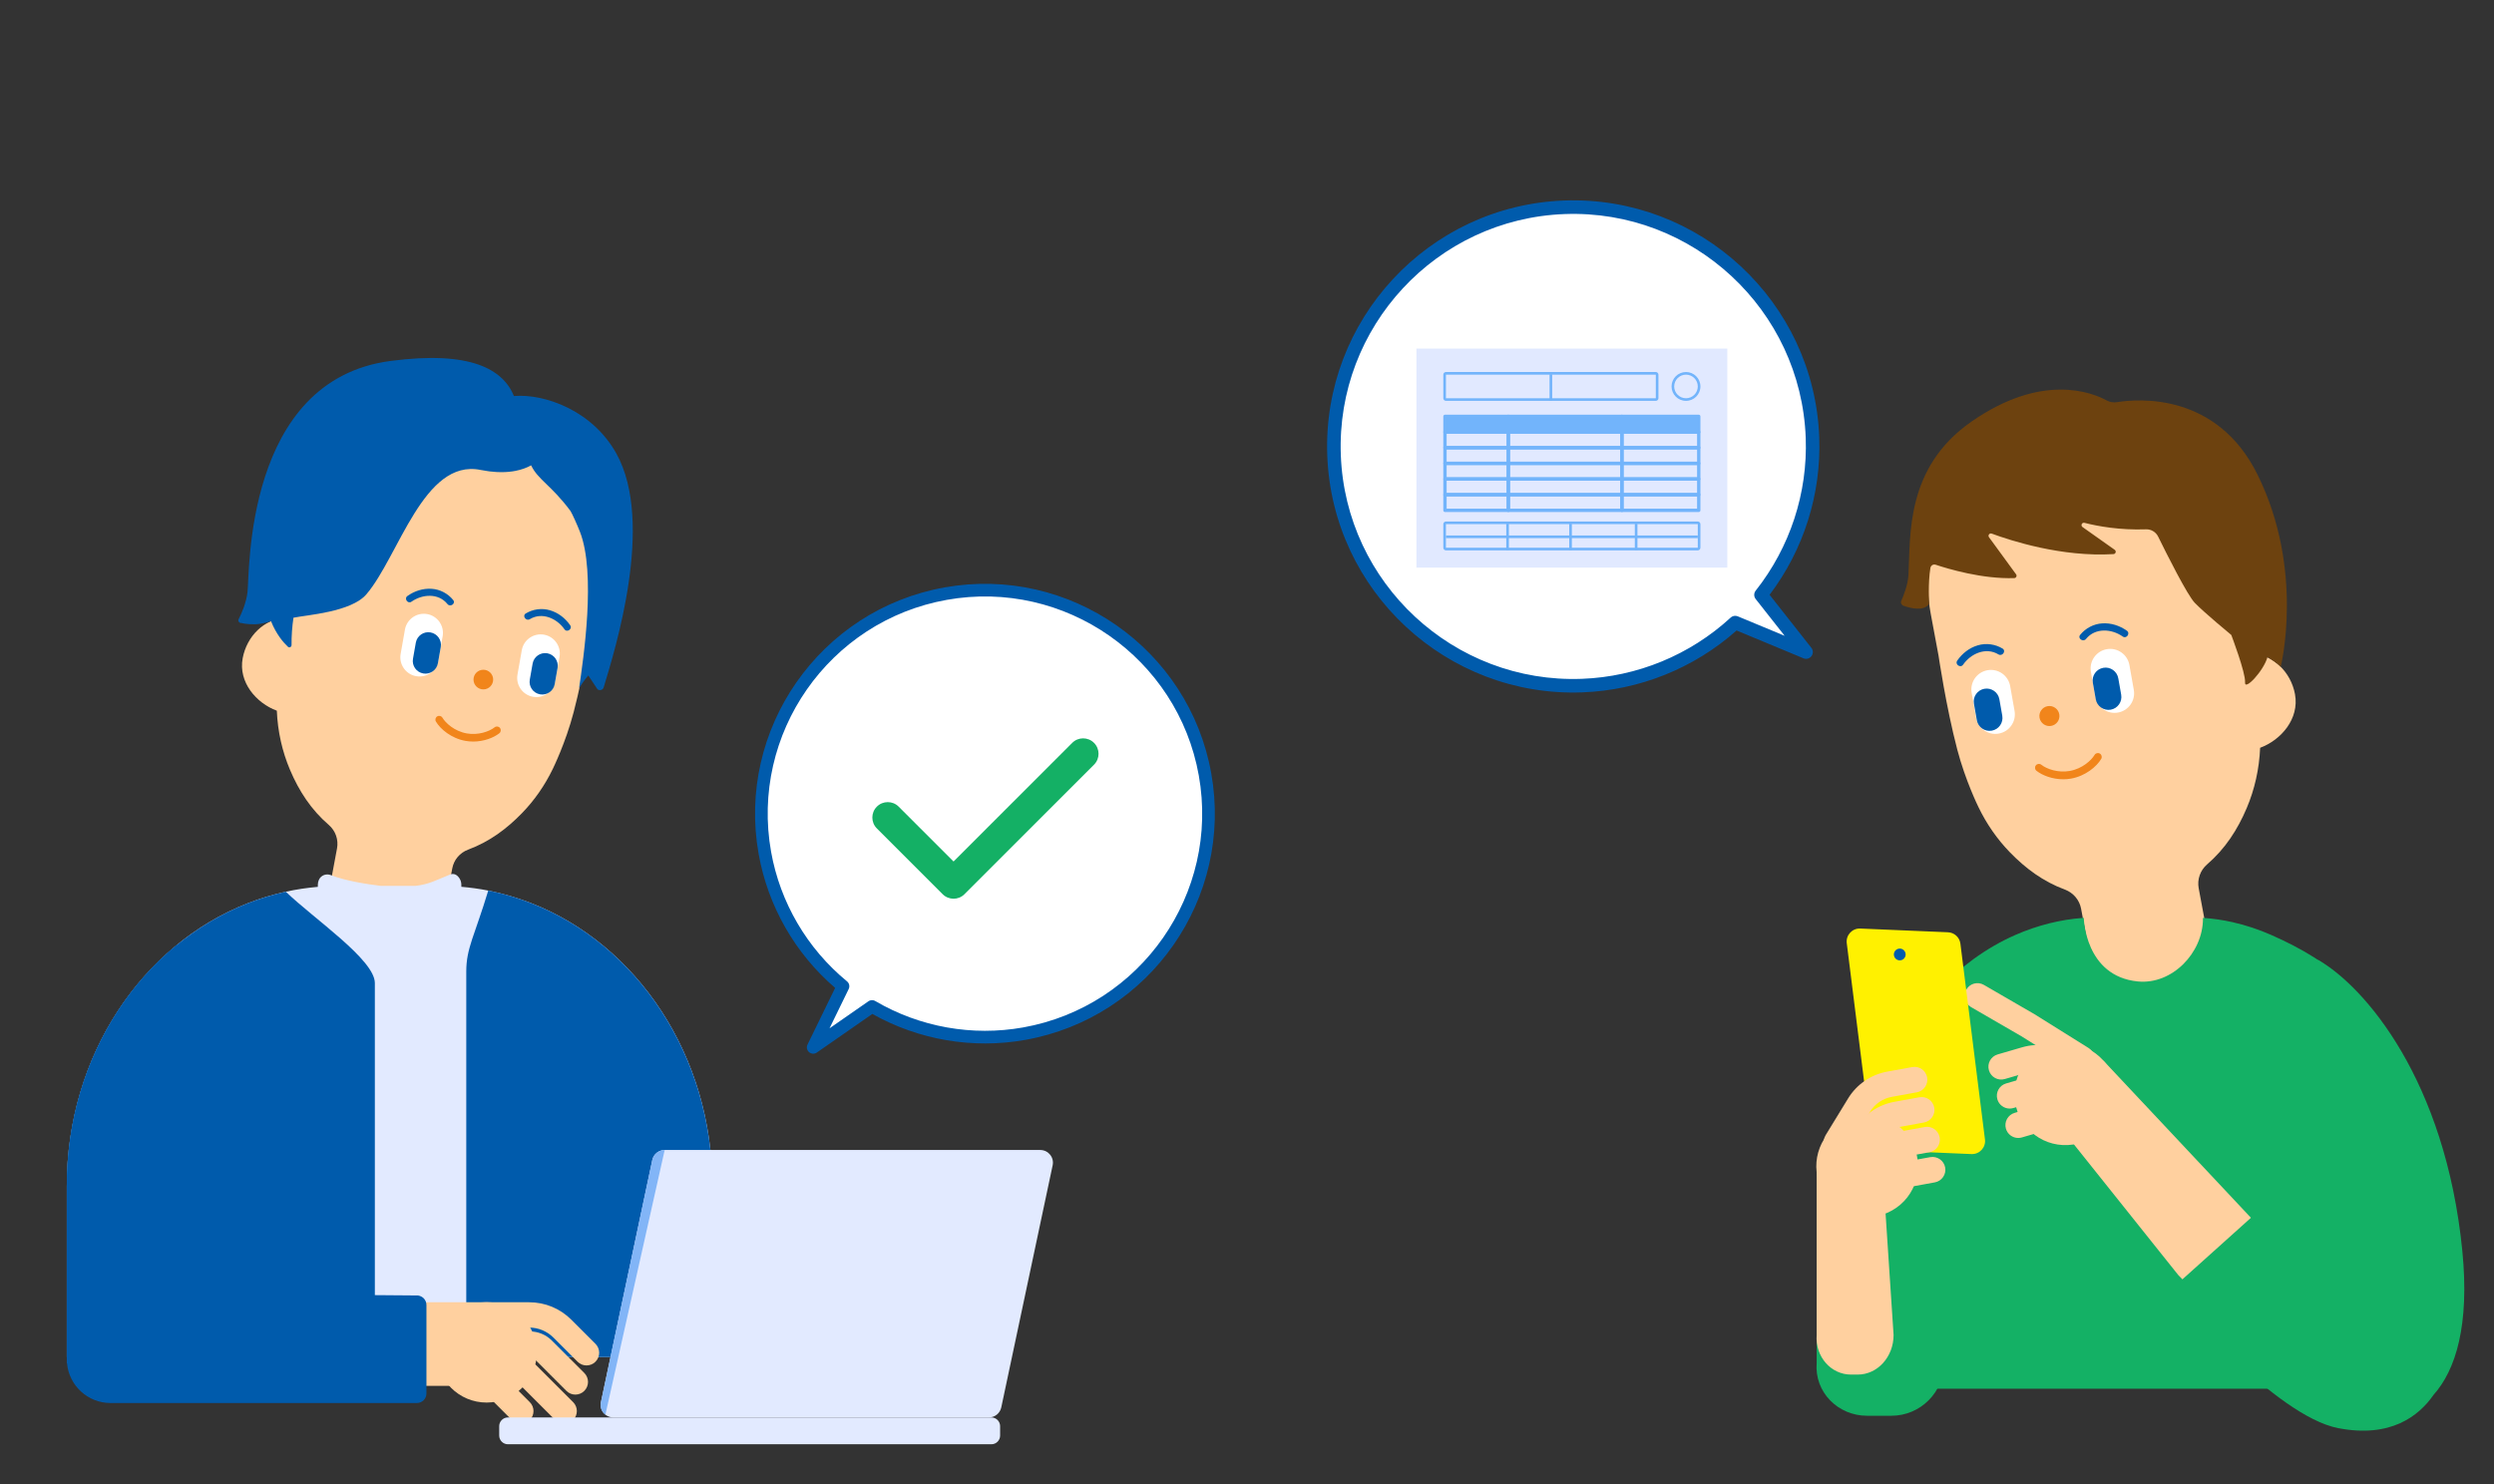 <?xml version="1.0" encoding="UTF-8"?><svg id="_レイヤー_1" xmlns="http://www.w3.org/2000/svg" width="336" height="200" viewBox="0 0 336 200"><rect x="0" y="0" width="336" height="200" fill="#333333" stroke="none"/><defs><style>.cls-1{fill:#e2eaff;}.cls-2{fill:#14b165;}.cls-3{fill:#ffd4cc;}.cls-4{fill:#ffd09f;}.cls-5{fill:#fff;}.cls-6{fill:#f1851b;}.cls-7{fill:none;}.cls-8{fill:#14b065;}.cls-9{fill:#005bac;}.cls-10{fill:#e1e9ff;stroke:#fff;stroke-miterlimit:10;stroke-width:.53px;}.cls-11{fill:#6d420f;}.cls-12{fill:#82b5f7;}.cls-13{fill:#fff100;}.cls-14{fill:#72b4fb;}</style></defs><path class="cls-4" d="M32.694,88.706c.569-3.031,2.948-5.271,5.61-5.418l1.336-7.17,1.025-5.498c.226-1.214.545-2.385.938-3.511,1.133-3.245,2.925-6.099,5.168-8.412,4.662-4.806,11.272-7.275,17.991-6.022s11.997,5.937,14.614,12.099c1.26,2.966,1.903,6.274,1.791,9.709-.039,1.193-.164,2.4-.39,3.613l-1.025,5.498s-.997,6.786-2.472,12.401c-1.08,4.113-2.75,7.504-2.802,7.613-1.08,2.242-2.486,4.252-4.146,5.963-2.091,2.156-4.409,3.867-7.264,4.928-1.118.416-1.924,1.377-2.138,2.526l-2.28,12.235c-.344,1.847-2.162,3.058-4.06,2.704l-8.617-1.606c-1.898-.354-3.158-2.138-2.814-3.985l2.246-12.052c.217-1.163-.2-2.365-1.114-3.154-2.383-2.054-4.008-4.564-5.222-7.424-1.045-2.462-1.658-5.16-1.775-7.969-2.769-1.02-5.206-3.841-4.6-7.069Z"/><path class="cls-6" d="M66.421,91.811c-.127.72-.813,1.2-1.534,1.074-.72-.127-1.201-.813-1.074-1.534.127-.72.813-1.2,1.534-1.074.72.127,1.2.813,1.074,1.534"/><path class="cls-9" d="M61.057,80.862c-.71-.881-1.773-1.441-2.907-1.514-1.168-.075-2.303.292-3.254.964-.496.35.044,1.123.541.772,1.456-1.028,3.634-1.187,4.847.319.379.471,1.153-.067.772-.541"/><path class="cls-5" d="M56.069,91.125h0c-1.403-.247-2.341-1.586-2.094-2.99l.58-3.287c.247-1.403,1.586-2.341,2.99-2.093,1.403.247,2.341,1.586,2.093,2.99l-.579,3.286c-.247,1.404-1.586,2.341-2.99,2.094"/><path class="cls-9" d="M57.022,90.757h0c-.928-.164-1.548-1.048-1.384-1.976l.383-2.172c.164-.928,1.048-1.547,1.976-1.383.928.163,1.548,1.048,1.384,1.976l-.383,2.172c-.163.928-1.048,1.548-1.976,1.384"/><path class="cls-9" d="M71.378,83.441c1.656-1.001,3.648-.107,4.665,1.358.346.499,1.119-.041.772-.541-.664-.956-1.605-1.69-2.728-2.018-1.09-.319-2.28-.157-3.249.429-.52.314.023,1.085.541.772"/><path class="cls-5" d="M71.811,93.9h0c1.403.247,2.742-.69,2.99-2.094l.579-3.286c.248-1.403-.69-2.742-2.093-2.99-1.403-.247-2.742.69-2.99,2.093l-.58,3.287c-.247,1.403.69,2.742,2.094,2.99"/><path class="cls-9" d="M72.758,93.571h0c.928.164,1.813-.456,1.976-1.384l.383-2.172c.164-.928-.456-1.813-1.384-1.976-.928-.164-1.812.456-1.976,1.383l-.383,2.172c-.164.928.456,1.812,1.384,1.976"/><path class="cls-6" d="M63.738,99.934c-.338,0-.682-.028-1.028-.089-1.885-.332-3.386-1.584-3.983-2.605-.143-.244-.06-.558.183-.7.245-.144.558-.059.7.183.402.689,1.607,1.82,3.276,2.115,1.517.266,3.005-.24,3.752-.825.223-.175.544-.135.718.087s.135.544-.087.718c-.77.603-2.085,1.117-3.532,1.117Z"/><path class="cls-9" d="M83.063,61.162c-3.238-5.864-9.709-8.128-13.82-7.793-1.491-3.607-5.837-6.146-16.617-4.728-19.714,2.592-18.967,28.567-19.284,31.171-.18,1.475-.793,2.853-1.19,3.622-.136.261.086.565.377.521,0,0,.647.199,1.822.173.558-.012,1.122-.126,1.56-.242.114-.03.334-.093.602-.171.707,1.781,1.692,2.899,2.282,3.449.192.178.488.027.485-.245-.015-1.223.076-2.464.256-3.674,1.783-.376,7.77-.747,9.831-3.162,4.36-5.111,7.712-18.302,15.368-16.755.362.073.706.127,1.042.173.071.01.143.02.213.029.304.037.597.063.879.079.091.005.18.008.269.011.215.008.424.009.626.006.146-.003.288-.009.427-.017.141-.008.28-.019.415-.032.299-.03.585-.071.853-.124.832-.165,1.528-.427,2.095-.742,0,0,0,0,0,0,.956,1.981,2.688,2.631,5.33,6.184-.003-.001-.005-.003-.007-.005.227.366.875,1.81,1.249,2.758,2.203,5.588.473,17.146-.105,21.068.295-.447.66-1.003,1.235-1.688l1.232,1.851c.291.244.735.114.844-.249,1.527-5.059,6.88-22.141,1.731-31.468Z"/><path class="cls-1" d="M71.619,121.734c-1.883-.738-3.833-1.318-5.838-1.718-1.189-.237-2.4-.403-3.627-.508v-.273c0-.327-.095-.629-.257-.874-.334-.504-.762-.708-1.292-.494-1.874.754-2.763,1.296-4.626,1.518h-4.665c-1.856-.221-4.884-.7-6.729-1.447-.603-.244-1.322-.015-1.617.619-.095.204-.148.435-.148.68v.279c-1.464.127-2.905.341-4.316.654-1.763.391-3.484.913-5.15,1.566-14.177,5.556-24.352,20.484-24.352,38.079v23.056h86.971v-23.056c0-17.595-10.174-32.523-24.352-38.079"/><path class="cls-9" d="M95.97,159.812c0-17.595-10.174-32.523-24.352-38.079-1.883-.738-3.832-1.318-5.838-1.718-1.843,6.102-2.962,7.732-2.962,10.914v51.94h33.153v-23.056Z"/><path class="cls-9" d="M38.502,120.168c-1.763.391-3.484.913-5.15,1.566-14.177,5.556-24.352,20.484-24.352,38.079v23.056h41.501v-50.388c0-3.141-8.2-8.647-11.999-12.313"/><path class="cls-4" d="M72.318,182.249c0,3.735-3.028,6.763-6.763,6.763s-6.763-3.028-6.763-6.763,3.028-6.763,6.763-6.763,6.763,3.028,6.763,6.763"/><path class="cls-4" d="M76.009,191.868c-.437,0-.873-.167-1.206-.5l-4.603-4.603h-7.276c-.942,0-1.706-.764-1.706-1.706s.764-1.706,1.706-1.706h7.733c.617,0,1.196.24,1.631.676l4.927,4.927c.666.666.666,1.746,0,2.412-.333.333-.77.499-1.206.5ZM70.657,186.765h.006-.006Z"/><path class="cls-4" d="M70.171,191.868c-.436,0-.873-.167-1.206-.5l-4.604-4.603h-7.275c-.942,0-1.706-.764-1.706-1.706s.764-1.706,1.706-1.706h7.732c.617,0,1.196.24,1.631.676l4.927,4.927c.666.666.666,1.745,0,2.412-.333.333-.77.5-1.206.5ZM64.818,186.765h.006-.006Z"/><path class="cls-4" d="M77.514,187.939c-.436,0-.873-.167-1.206-.5l-4.366-4.366c-.154-.153-.358-.237-.574-.237h-6.94c-.942,0-1.706-.764-1.706-1.706s.764-1.706,1.706-1.706h6.94c1.128,0,2.188.439,2.985,1.237l4.366,4.366c.666.666.666,1.745,0,2.412-.333.333-.77.5-1.206.5Z"/><path class="cls-4" d="M79.019,184.01c-.436,0-.873-.167-1.206-.5l-3.243-3.243c-.877-.877-2.043-1.36-3.284-1.36h-13.667c-.942,0-1.706-.764-1.706-1.706s.764-1.706,1.706-1.706h13.667c2.151,0,4.174.838,5.695,2.36l3.243,3.243c.666.666.666,1.745,0,2.412-.333.333-.77.5-1.206.5Z"/><rect class="cls-4" x="55.813" y="177.201" width="9.005" height="7.859"/><path class="cls-9" d="M56.265,174.584l-32.402-.255v-47.03c-9.01,7.351-14.863,19.155-14.863,32.497v23.918h.027c.271,3.005,2.793,5.36,5.869,5.36h41.269c.711,0,1.286-.575,1.286-1.286v-11.923c0-.671-.516-1.23-1.186-1.282Z"/><path class="cls-1" d="M133.227,191.016h-50.602c-1.084,0-1.892-.998-1.667-2.058l6.922-32.631c.168-.788.863-1.351,1.668-1.351h50.602c1.084,0,1.893.999,1.667,2.059l-6.922,32.631c-.167.787-.862,1.351-1.667,1.351"/><path class="cls-12" d="M81.562,190.644s-.841-.501-.604-1.686l6.922-32.631c.167-.788.862-1.351,1.667-1.351l-7.986,35.669Z"/><path class="cls-1" d="M133.56,194.633h-65.127c-.652,0-1.179-.528-1.179-1.179v-1.258c0-.651.528-1.179,1.179-1.179h65.127c.652,0,1.179.528,1.179,1.179v1.258c0,.652-.528,1.179-1.179,1.179"/><path class="cls-4" d="M309.191,93.559c-.57-3.059-2.975-5.266-5.726-5.529l-1.364-7.317-1.046-5.611c-.231-1.239-.556-2.434-.957-3.583-1.157-3.312-2.985-6.224-5.275-8.585-4.757-4.905-11.503-7.424-18.361-6.146-6.858,1.278-12.243,6.058-14.914,12.348-1.286,3.027-1.942,6.403-1.828,9.909.039,1.217.167,2.449.398,3.688l1.046,5.611s1.017,6.925,2.522,12.656c1.102,4.198,2.806,7.658,2.86,7.769,1.102,2.288,2.537,4.339,4.231,6.085,2.134,2.2,4.5,3.946,7.413,5.029,1.141.424,1.964,1.405,2.182,2.578l2.327,12.486c.351,1.885,2.207,3.12,4.144,2.759l8.794-1.639c1.937-.361,3.223-2.182,2.872-4.067l-2.292-12.299c-.221-1.187.204-2.414,1.137-3.218,2.432-2.097,4.09-4.658,5.329-7.577,1.067-2.512,1.692-5.266,1.812-8.133,2.826-1.041,5.309-3.92,4.695-7.214Z"/><path class="cls-6" d="M274.773,96.728c.13.735.83,1.225,1.565,1.096.735-.13,1.226-.83,1.096-1.565-.129-.734-.83-1.225-1.565-1.096-.734.13-1.225.83-1.096,1.565"/><path class="cls-9" d="M280.247,85.554c.725-.899,1.81-1.47,2.966-1.546,1.192-.077,2.35.299,3.321.984.506.357-.045,1.146-.552.788-1.486-1.05-3.708-1.211-4.947.326-.387.48-1.177-.069-.788-.552"/><path class="cls-5" d="M285.337,96.028h0c1.432-.253,2.389-1.619,2.137-3.051l-.592-3.354c-.253-1.432-1.619-2.389-3.051-2.136-1.432.253-2.389,1.619-2.136,3.051l.591,3.353c.253,1.433,1.619,2.389,3.051,2.137"/><path class="cls-9" d="M284.361,95.64h0c.947-.167,1.579-1.07,1.412-2.017l-.391-2.216c-.167-.947-1.07-1.579-2.016-1.412-.947.166-1.579,1.07-1.412,2.016l.391,2.216c.166.947,1.07,1.579,2.016,1.412"/><path class="cls-9" d="M269.235,88.187c-1.69-1.021-3.723-.109-4.76,1.386-.354.51-1.142-.042-.788-.552.678-.976,1.638-1.725,2.784-2.06,1.112-.325,2.327-.16,3.316.438.531.321-.023,1.107-.552.788"/><path class="cls-5" d="M269.271,98.86h0c-1.432.253-2.799-.704-3.051-2.137l-.591-3.353c-.253-1.432.704-2.799,2.136-3.051,1.432-.253,2.799.704,3.051,2.136l.592,3.354c.253,1.432-.704,2.799-2.137,3.051"/><path class="cls-9" d="M268.341,98.465h0c-.947.167-1.85-.466-2.017-1.412l-.39-2.216c-.167-.947.465-1.85,1.412-2.016.947-.167,1.849.465,2.016,1.412l.391,2.217c.167.947-.466,1.849-1.412,2.016"/><path class="cls-6" d="M277.97,105.018c.344,0,.696-.028,1.048-.091,1.923-.339,3.455-1.616,4.065-2.659.145-.249.062-.569-.187-.715-.25-.147-.568-.061-.715.187-.411.703-1.641,1.858-3.344,2.158-1.545.273-3.067-.245-3.829-.842-.228-.18-.555-.138-.733.089s-.138.555.089.733c.786.616,2.129,1.139,3.605,1.139Z"/><path class="cls-11" d="M268.329,71.908c2.526.937,9.434,3.191,16.413,2.763.297-.018.402-.406.159-.578l-4.336-3.067c-.286-.203-.081-.654.259-.568,1.79.456,4.743,1.003,8.296.875.69-.025,1.329.364,1.634.984,1.149,2.339,3.918,7.869,4.934,8.923,1.296,1.344,4.919,4.329,4.919,4.329,0,0,1.95,5.127,1.854,6.376s2.545-1.584,3.025-3.409c0,0,1.536.96,1.776,1.344,0,0,3.268-13.001-3.12-25.921-5.474-11.071-16.034-10.23-18.944-9.763-.468.075-.946.003-1.362-.224-1.984-1.087-8.716-3.777-18.238,2.846-8.887,6.182-8.206,15.302-8.485,20.671-.069,1.335-.718,2.933-.964,3.472-.12.264.018.572.291.67.913.325,2.751.808,3.459-.254,0,0-.169-2.805.173-4.847.055-.33.39-.532.707-.426,1.604.537,6.273,1.95,10.593,1.8.253-.009.391-.304.241-.508l-3.65-5c-.185-.254.07-.595.365-.486Z"/><path class="cls-7" d="M284.403,130.299c-.095-.069-.187-.143-.279-.217.092.074.184.147.279.217Z"/><path class="cls-7" d="M292.616,130.892c-.098.052-.198.101-.298.149.1-.048.2-.097.298-.149Z"/><path class="cls-7" d="M296.276,126.879c-.058.135-.12.266-.184.397.064-.131.126-.262.184-.397Z"/><path class="cls-7" d="M295.948,127.563c-.07.13-.147.256-.223.381.077-.126.153-.251.223-.381Z"/><path class="cls-7" d="M283.834,129.845c-.097-.085-.188-.176-.281-.265.093.09.184.18.281.265Z"/><path class="cls-7" d="M283.307,129.342c-.162-.17-.318-.348-.466-.532.148.184.303.362.466.532Z"/><path class="cls-7" d="M294.417,129.578c-.094.091-.186.182-.284.268.098-.086.19-.178.284-.268Z"/><path class="cls-7" d="M285.649,131.041c-.1-.048-.199-.096-.297-.148.098.052.197.101.297.148Z"/><path class="cls-7" d="M291.951,131.208c-.1.042-.202.078-.304.116.102-.038.204-.074.304-.116Z"/><polygon class="cls-7" points="290.538 131.647 290.539 131.647 290.538 131.647 290.538 131.647"/><path class="cls-7" d="M291.259,131.46c-.101.031-.205.055-.307.082.103-.027.206-.051.307-.082Z"/><path class="cls-7" d="M287.014,131.542c-.102-.027-.204-.05-.304-.081.1.031.203.054.304.081Z"/><path class="cls-7" d="M286.32,131.324c-.102-.037-.204-.074-.304-.116.1.042.202.078.304.116Z"/><path class="cls-7" d="M295.564,128.207c-.09.136-.188.266-.285.396.098-.13.195-.26.285-.396Z"/><path class="cls-7" d="M296.546,126.158c-.046.142-.095.283-.149.421.053-.139.102-.279.149-.421Z"/><path class="cls-7" d="M285.009,130.699c-.097-.058-.193-.119-.288-.182.095.062.19.123.288.182Z"/><path class="cls-7" d="M296.966,123.518c0,.27-.015.537-.039.8.024-.264.039-.53.039-.8Z"/><path class="cls-7" d="M281.15,125.097c-.032-.17-.055-.344-.076-.517.022.174.044.347.076.517Z"/><path class="cls-7" d="M281.328,125.852c-.042-.15-.079-.302-.113-.455.034.153.07.305.113.455Z"/><path class="cls-7" d="M281.04,124.318c-.024-.263-.039-.53-.039-.8,0,.27.015.536.039.8Z"/><path class="cls-7" d="M295.127,128.809c-.148.185-.304.362-.466.533.163-.171.319-.348.466-.533Z"/><path class="cls-7" d="M296.894,124.578c-.022.175-.045.349-.076.52.032-.171.055-.345.076-.52Z"/><path class="cls-7" d="M282.241,127.941c-.076-.124-.151-.249-.221-.378.07.129.145.253.221.378Z"/><path class="cls-7" d="M281.875,127.275c-.064-.13-.126-.261-.183-.395.057.134.12.265.183.395Z"/><path class="cls-7" d="M293.248,130.516c-.095.063-.192.124-.29.183.098-.059.194-.12.29-.183Z"/><path class="cls-7" d="M296.753,125.396c-.034.153-.071.306-.113.456.042-.15.079-.303.113-.456Z"/><path class="cls-7" d="M293.846,130.081c-.093.074-.185.148-.281.218.096-.07.188-.144.281-.218Z"/><path class="cls-7" d="M281.571,126.579c-.053-.138-.102-.279-.148-.421.046.142.095.282.148.421Z"/><path class="cls-7" d="M282.685,128.597c-.096-.128-.192-.255-.28-.389.089.134.184.261.28.389Z"/><path class="cls-3" d="M294.133,129.846c-.093.082-.191.158-.287.235.097-.077.194-.153.287-.235Z"/><path class="cls-3" d="M294.66,129.342c-.078.082-.162.158-.243.236.081-.079.165-.154.243-.236Z"/><path class="cls-3" d="M296.817,125.098c-.019.1-.043.199-.065.298.022-.099.046-.198.065-.298Z"/><path class="cls-3" d="M296.397,126.579c-.039.101-.078.201-.121.3.042-.099.082-.199.121-.3Z"/><path class="cls-3" d="M296.64,125.852c-.029.103-.061.204-.094.306.033-.101.065-.202.094-.306Z"/><path class="cls-3" d="M296.927,124.319c-.008.087-.023.172-.033.259.011-.087.025-.172.033-.259Z"/><path class="cls-3" d="M296.092,127.276c-.047.096-.094.193-.144.287.051-.094.097-.19.144-.287Z"/><path class="cls-3" d="M295.724,127.944c-.053.088-.104.177-.161.262.057-.085.107-.175.161-.262Z"/><path class="cls-3" d="M295.278,128.603c-.051.068-.098.14-.152.206.053-.067.1-.138.152-.206Z"/><path class="cls-3" d="M282.02,127.563c-.051-.094-.098-.192-.145-.288.048.097.094.194.145.288Z"/><path class="cls-3" d="M282.841,128.81c-.055-.069-.103-.142-.156-.213.053.071.101.144.156.213Z"/><path class="cls-3" d="M282.405,128.208c-.057-.087-.109-.178-.163-.267.054.089.106.18.163.267Z"/><path class="cls-3" d="M283.553,129.58c-.082-.079-.167-.156-.246-.239.079.083.164.159.246.239Z"/><path class="cls-3" d="M281.074,124.58c-.011-.087-.026-.174-.034-.262.008.088.023.174.034.262Z"/><path class="cls-3" d="M284.123,130.082c-.097-.078-.195-.154-.289-.237.094.082.192.159.289.237Z"/><path class="cls-3" d="M281.215,125.397c-.022-.1-.046-.199-.065-.3.019.101.043.2.065.3Z"/><path class="cls-3" d="M281.692,126.88c-.043-.099-.082-.2-.121-.301.039.101.079.202.121.301Z"/><path class="cls-3" d="M281.422,126.158c-.033-.101-.065-.203-.094-.306.029.103.061.204.094.306Z"/><path class="cls-3" d="M293.565,130.299c-.104.075-.21.147-.317.217.107-.07.213-.141.317-.217Z"/><path class="cls-3" d="M291.647,131.324c-.129.047-.257.096-.388.136.132-.041.26-.089.388-.136Z"/><path class="cls-3" d="M292.318,131.042c-.121.058-.242.115-.366.166.124-.052.245-.109.366-.166Z"/><path class="cls-3" d="M284.721,130.517c-.108-.071-.215-.142-.319-.218.104.076.211.147.319.218Z"/><path class="cls-3" d="M290.951,131.542c-.137.036-.273.076-.413.104.14-.029.276-.068.413-.104Z"/><path class="cls-3" d="M292.958,130.699c-.112.067-.226.132-.342.193.116-.062.23-.126.342-.193Z"/><path class="cls-3" d="M285.353,130.893c-.116-.062-.231-.127-.344-.194.113.068.227.132.344.194Z"/><path class="cls-3" d="M286.016,131.208c-.124-.052-.246-.109-.367-.167.121.058.243.115.367.167Z"/><path class="cls-3" d="M286.709,131.46c-.132-.041-.26-.089-.389-.137.129.047.257.096.389.137Z"/><path class="cls-2" d="M316.912,133.216c-3.059-3.271-6.984-5.476-10.858-7.189-.001,0-.002-.001-.003-.002-1.702-.753-3.466-1.345-5.28-1.753-1.286-.29-2.6-.48-3.934-.574-.015-.001-.031-.002-.046-.003v.106c0,4.612-4.156,8.913-8.767,8.463-7.15-.698-7.292-8.57-7.292-8.57-.016.001-.055.002-.071.003-1.55.111-3.071.359-4.556.73-1.595.399-3.15.932-4.657,1.598-.001,0-.002.001-.003.002-3.874,1.713-7.413,4.305-10.472,7.576h0c-7.063,7.553-11.546,18.75-11.546,31.277l-.394,22.271h79.04v-22.271h0c0-12.527-4.096-24.111-11.159-31.664Z"/><path class="cls-2" d="M254.809,190.79h-3.272c-3.92,0-7.097-3.177-6.791-7.097v-2.425c0-3.369,2.731-6.1,6.1-6.1h2.884c4.516,0,8.176,3.661,8.176,8.176v.349c0,3.92-3.178,7.097-7.097,7.097"/><path class="cls-4" d="M278.578,140.628c3.779.183,6.694,3.394,6.512,7.172-.183,3.779-3.394,6.694-7.172,6.511-3.779-.182-6.694-3.393-6.512-7.172.183-3.779,3.394-6.694,7.172-6.512"/><path class="cls-4" d="M280.469,144.428c-.313,0-.629-.085-.914-.263l-7.231-4.522-6.785-3.929c-.825-.478-1.107-1.535-.629-2.361.479-.825,1.533-1.106,2.361-.629l6.834,3.959,7.28,4.552c.809.506,1.055,1.571.549,2.38-.328.524-.891.812-1.467.812Z"/><path class="cls-4" d="M282.751,148.283c-.313,0-.629-.085-.914-.263l-4.926-3.08c-1.048-.655-2.331-.833-3.518-.487l-3.298.96c-.918.269-1.875-.26-2.141-1.176-.267-.916.26-1.875,1.176-2.141l3.298-.96c2.131-.619,4.434-.301,6.315.875l4.926,3.08c.809.506,1.055,1.571.549,2.38-.328.524-.891.812-1.467.812Z"/><path class="cls-4" d="M270.75,149.393c-.749,0-1.438-.49-1.658-1.245-.267-.916.26-1.875,1.176-2.141l5.909-1.72c.92-.267,1.875.26,2.141,1.176.267.916-.26,1.875-1.176,2.141l-5.909,1.72c-.161.047-.324.069-.483.069Z"/><path class="cls-4" d="M271.904,153.355c-.749,0-1.438-.49-1.658-1.245-.267-.916.26-1.875,1.176-2.141l5.909-1.72c.92-.267,1.875.261,2.141,1.176.267.916-.26,1.875-1.176,2.141l-5.909,1.72c-.161.047-.324.069-.483.069Z"/><path class="cls-4" d="M293.459,171.823l-16.981-21.267c-.716-.761-.682-1.958.075-2.678l5.153-4.82c.493-.468,1.263-.478,1.768-.023l20.489,21.83c1.161,1.275,1.089,3.244-.161,4.432l-2.729,2.592c-3.274,3.11-4.52,3.221-7.614-.066"/><path class="cls-2" d="M331.731,168.551c-2.279-22.958-13.103-35.59-19.457-39.209l1.815,42.288c-5.577-4.145-10.544-7.742-10.771-7.575l-9.602,8.626c-.81.596-.987,1.734-.395,2.548,0,0,13.234,15.579,21.671,17.226,7.054,1.376,10.876-1.609,12.872-4.491,2.974-3.329,4.865-9.359,3.867-19.413Z"/><path class="cls-13" d="M265.605,155.525l-11.827-.503c-.856-.036-1.561-.685-1.667-1.535l-3.309-26.384c-.135-1.077.731-2.018,1.815-1.971l11.828.503c.856.037,1.56.685,1.667,1.535l3.309,26.384c.135,1.077-.731,2.017-1.816,1.971"/><path class="cls-9" d="M256.728,128.528c.055.434-.253.83-.687.885-.434.054-.83-.253-.885-.687-.054-.435.253-.83.687-.885.435-.055.83.253.885.687"/><path class="cls-4" d="M248.197,151.178c-3.299,1.851-4.472,6.027-2.621,9.326,1.851,3.299,6.027,4.473,9.326,2.621,3.299-1.851,4.472-6.027,2.621-9.326-1.851-3.299-6.027-4.472-9.326-2.621"/><path class="cls-4" d="M247.427,155.606c-.307,0-.618-.082-.899-.254-.814-.498-1.07-1.561-.572-2.375l3.03-4.956c1.157-1.893,3.074-3.207,5.258-3.605l3.379-.615c.944-.169,1.838.452,2.009,1.39.171.939-.452,1.838-1.39,2.009l-3.379.615c-1.217.222-2.284.953-2.929,2.008l-3.03,4.956c-.326.533-.894.826-1.475.826Z"/><path class="cls-4" d="M248.387,159.677c-.307,0-.618-.082-.899-.254-.814-.498-1.07-1.561-.572-2.375l3.03-4.956c1.157-1.894,3.074-3.208,5.258-3.605l3.379-.615c.942-.171,1.838.452,2.009,1.39.171.939-.452,1.838-1.39,2.009l-3.379.615c-1.217.221-2.284.953-2.929,2.008l-3.031,4.956c-.326.533-.894.826-1.475.826Z"/><path class="cls-4" d="M253.564,156.408c-.819,0-1.546-.584-1.698-1.419-.171-.938.452-1.838,1.391-2.008l6.055-1.101c.936-.169,1.838.452,2.008,1.391.171.938-.452,1.838-1.391,2.008l-6.055,1.101c-.104.019-.208.028-.311.028Z"/><path class="cls-4" d="M254.302,160.468c-.819,0-1.546-.584-1.698-1.419-.171-.938.452-1.838,1.391-2.008l6.055-1.101c.938-.17,1.837.452,2.008,1.391.171.938-.452,1.838-1.391,2.008l-6.055,1.101c-.104.019-.208.028-.311.028Z"/><path class="cls-4" d="M250.281,185.242h-.915c-2.667,0-4.829-2.387-4.62-5.332v-22.271h8.895l1.469,22.271c0,2.945-2.162,5.332-4.829,5.332"/><path class="cls-5" d="M210.759,27.935c17.799-.661,32.764,13.233,33.425,31.033.296,7.981-2.341,15.387-6.937,21.194l6.071,7.709-9.545-3.968c-5.451,5.014-12.641,8.193-20.623,8.489-17.8.661-32.764-13.233-33.425-31.033-.661-17.799,13.233-32.764,31.033-33.425Z"/><path class="cls-9" d="M178.815,61.393c-.678-18.274,13.636-33.692,31.911-34.37,18.274-.678,33.692,13.636,34.37,31.911.283,7.632-2.088,15.14-6.69,21.223l5.631,7.15c.256.327.261.785.009,1.117-.251.331-.696.453-1.076.29l-9.013-3.747c-5.74,5.098-13.092,8.052-20.771,8.337-18.274.678-33.692-13.636-34.37-31.911ZM234.123,83.06l6.311,2.623-3.904-4.956c-.261-.332-.26-.8.002-1.131,4.623-5.842,7.017-13.156,6.741-20.594-.641-17.268-15.211-30.796-32.479-30.155-17.268.641-30.796,15.211-30.155,32.479.641,17.268,15.211,30.796,32.479,30.155,7.44-.276,14.556-3.207,20.038-8.25.163-.149.371-.232.584-.24.129-.005.26.018.384.069Z"/><rect class="cls-10" x="196.744" y="40.529" width="30.044" height="42.415" transform="translate(273.503 -150.03) rotate(90)"/><rect class="cls-14" x="194.672" y="56.11" width="8.535" height="2.111"/><path class="cls-14" d="M203.207,58.448h-8.535c-.124,0-.225-.102-.225-.227v-2.111c0-.125.101-.227.225-.227h8.535c.124,0,.225.102.225.227v2.111c0,.125-.101.227-.225.227ZM194.897,57.994h8.085v-1.657h-8.085v1.657Z"/><rect class="cls-14" x="203.207" y="56.11" width="15.305" height="2.111"/><path class="cls-14" d="M218.511,58.448h-15.305c-.124,0-.225-.102-.225-.227v-2.111c0-.125.101-.227.225-.227h15.305c.124,0,.225.102.225.227v2.111c0,.125-.101.227-.225.227ZM203.432,57.994h14.855v-1.657h-14.855v1.657Z"/><rect class="cls-14" x="218.511" y="56.11" width="10.349" height="2.111"/><path class="cls-14" d="M228.861,58.448h-10.349c-.124,0-.225-.102-.225-.227v-2.111c0-.125.101-.227.225-.227h10.349c.124,0,.225.102.225.227v2.111c0,.125-.101.227-.225.227ZM218.737,57.994h9.899v-1.657h-9.899v1.657Z"/><path class="cls-14" d="M203.207,60.558h-8.535c-.124,0-.225-.102-.225-.227v-2.111c0-.125.101-.227.225-.227h8.535c.124,0,.225.102.225.227v2.111c0,.125-.101.227-.225.227ZM194.897,60.105h8.085v-1.657h-8.085v1.657Z"/><path class="cls-14" d="M218.511,60.558h-15.305c-.124,0-.225-.102-.225-.227v-2.111c0-.125.101-.227.225-.227h15.305c.124,0,.225.102.225.227v2.111c0,.125-.101.227-.225.227ZM203.432,60.105h14.855v-1.657h-14.855v1.657Z"/><path class="cls-14" d="M228.861,60.558h-10.349c-.124,0-.225-.102-.225-.227v-2.111c0-.125.101-.227.225-.227h10.349c.124,0,.225.102.225.227v2.111c0,.125-.101.227-.225.227ZM218.737,60.105h9.899v-1.657h-9.899v1.657Z"/><path class="cls-14" d="M203.207,62.669h-8.535c-.124,0-.225-.102-.225-.227v-2.111c0-.125.101-.227.225-.227h8.535c.124,0,.225.102.225.227v2.111c0,.125-.101.227-.225.227ZM194.897,62.216h8.085v-1.657h-8.085v1.657Z"/><path class="cls-14" d="M218.511,62.669h-15.305c-.124,0-.225-.102-.225-.227v-2.111c0-.125.101-.227.225-.227h15.305c.124,0,.225.102.225.227v2.111c0,.125-.101.227-.225.227ZM203.432,62.216h14.855v-1.657h-14.855v1.657Z"/><path class="cls-14" d="M228.861,62.669h-10.349c-.124,0-.225-.102-.225-.227v-2.111c0-.125.101-.227.225-.227h10.349c.124,0,.225.102.225.227v2.111c0,.125-.101.227-.225.227ZM218.737,62.216h9.899v-1.657h-9.899v1.657Z"/><path class="cls-14" d="M203.207,64.78h-8.535c-.124,0-.225-.102-.225-.227v-2.111c0-.125.101-.227.225-.227h8.535c.124,0,.225.102.225.227v2.111c0,.125-.101.227-.225.227ZM194.897,64.327h8.085v-1.658h-8.085v1.658Z"/><path class="cls-14" d="M218.511,64.78h-15.305c-.124,0-.225-.102-.225-.227v-2.111c0-.125.101-.227.225-.227h15.305c.124,0,.225.102.225.227v2.111c0,.125-.101.227-.225.227ZM203.432,64.327h14.855v-1.658h-14.855v1.658Z"/><path class="cls-14" d="M228.861,64.78h-10.349c-.124,0-.225-.102-.225-.227v-2.111c0-.125.101-.227.225-.227h10.349c.124,0,.225.102.225.227v2.111c0,.125-.101.227-.225.227ZM218.737,64.327h9.899v-1.658h-9.899v1.658Z"/><path class="cls-14" d="M203.207,66.891h-8.535c-.124,0-.225-.102-.225-.227v-2.111c0-.125.101-.227.225-.227h8.535c.124,0,.225.102.225.227v2.111c0,.125-.101.227-.225.227ZM194.897,66.437h8.085v-1.657h-8.085v1.657Z"/><path class="cls-14" d="M218.511,66.891h-15.305c-.124,0-.225-.102-.225-.227v-2.111c0-.125.101-.227.225-.227h15.305c.124,0,.225.102.225.227v2.111c0,.125-.101.227-.225.227ZM203.432,66.437h14.855v-1.657h-14.855v1.657Z"/><path class="cls-14" d="M228.861,66.891h-10.349c-.124,0-.225-.102-.225-.227v-2.111c0-.125.101-.227.225-.227h10.349c.124,0,.225.102.225.227v2.111c0,.125-.101.227-.225.227ZM218.737,66.437h9.899v-1.657h-9.899v1.657Z"/><path class="cls-14" d="M203.207,69.001h-8.535c-.124,0-.225-.102-.225-.227v-2.111c0-.125.101-.227.225-.227h8.535c.124,0,.225.102.225.227v2.111c0,.125-.101.227-.225.227ZM194.897,68.548h8.085v-1.657h-8.085v1.657Z"/><path class="cls-14" d="M218.511,69.001h-15.305c-.124,0-.225-.102-.225-.227v-2.111c0-.125.101-.227.225-.227h15.305c.124,0,.225.102.225.227v2.111c0,.125-.101.227-.225.227ZM203.432,68.548h14.855v-1.657h-14.855v1.657Z"/><path class="cls-14" d="M228.861,69.001h-10.349c-.124,0-.225-.102-.225-.227v-2.111c0-.125.101-.227.225-.227h10.349c.124,0,.225.102.225.227v2.111c0,.125-.101.227-.225.227ZM218.737,68.548h9.899v-1.657h-9.899v1.657Z"/><path class="cls-14" d="M223.077,50.487v3.181h-28.277v-3.181h28.277M223.077,50.134h-28.277c-.195,0-.353.158-.353.353v3.181c0,.195.158.353.353.353h28.277c.195,0,.353-.158.353-.353v-3.181c0-.195-.158-.353-.353-.353h0Z"/><path class="cls-14" d="M228.732,70.634v3.181h-33.932v-3.181h33.932M228.732,70.281h-33.932c-.195,0-.353.158-.353.353v3.181c0,.195.158.353.353.353h33.932c.195,0,.353-.158.353-.353v-3.181c0-.195-.158-.353-.353-.353h0Z"/><path class="cls-14" d="M227.142,50.487c.877,0,1.591.714,1.591,1.591s-.714,1.591-1.591,1.591-1.591-.714-1.591-1.591.714-1.591,1.591-1.591M227.142,50.134c-1.074,0-1.944.87-1.944,1.944s.87,1.944,1.944,1.944,1.944-.87,1.944-1.944-.87-1.944-1.944-1.944h0Z"/><polygon class="cls-14" points="203.283 70.573 202.93 70.573 202.93 74.107 203.283 74.107 203.283 70.573 203.283 70.573"/><polygon class="cls-14" points="228.732 72.163 194.8 72.163 194.8 72.517 228.732 72.517 228.732 72.163 228.732 72.163"/><polygon class="cls-14" points="220.603 70.573 220.249 70.573 220.249 74.107 220.603 74.107 220.603 70.573 220.603 70.573"/><polygon class="cls-14" points="211.766 70.573 211.413 70.573 211.413 74.107 211.766 74.107 211.766 70.573 211.766 70.573"/><polygon class="cls-14" points="209.115 50.426 208.762 50.426 208.762 53.96 209.115 53.96 209.115 50.426 209.115 50.426"/><path class="cls-5" d="M127.405,80c-16.375,2.921-27.282,18.564-24.361,34.939,1.31,7.343,5.182,13.579,10.527,17.969l-4.015,8.238,7.925-5.511c5.967,3.497,13.159,4.974,20.502,3.665,16.375-2.921,27.282-18.564,24.361-34.939-2.921-16.375-18.564-27.282-34.939-24.361Z"/><path class="cls-9" d="M163.183,104.211c-2.999-16.812-19.116-28.049-35.927-25.05-16.812,2.999-28.049,19.116-25.05,35.927,1.252,7.021,4.903,13.404,10.307,18.044l-3.723,7.64c-.169.349-.083.768.213,1.021.294.252.724.276,1.04.052l7.484-5.204c6.248,3.516,13.543,4.756,20.607,3.496,16.812-2.999,28.049-19.116,25.05-35.927ZM116.996,134.935l-5.24,3.643,2.582-5.296c.173-.354.079-.781-.225-1.032-5.376-4.416-9.008-10.617-10.229-17.461-2.834-15.886,7.785-31.117,23.672-33.951,15.886-2.834,31.117,7.785,33.951,23.672,2.834,15.886-7.785,31.117-23.672,33.951-6.845,1.221-13.919-.045-19.921-3.562-.178-.104-.385-.138-.58-.103-.119.021-.234.068-.336.139Z"/><path class="cls-8" d="M128.466,121.114c-.532,0-1.063-.203-1.469-.609l-8.863-8.863c-.812-.812-.812-2.127,0-2.938s2.127-.812,2.938,0l7.394,7.394,15.987-15.987c.812-.812,2.127-.812,2.938,0,.812.812.812,2.127,0,2.938l-17.456,17.456c-.406.406-.937.609-1.469.609Z"/></svg>